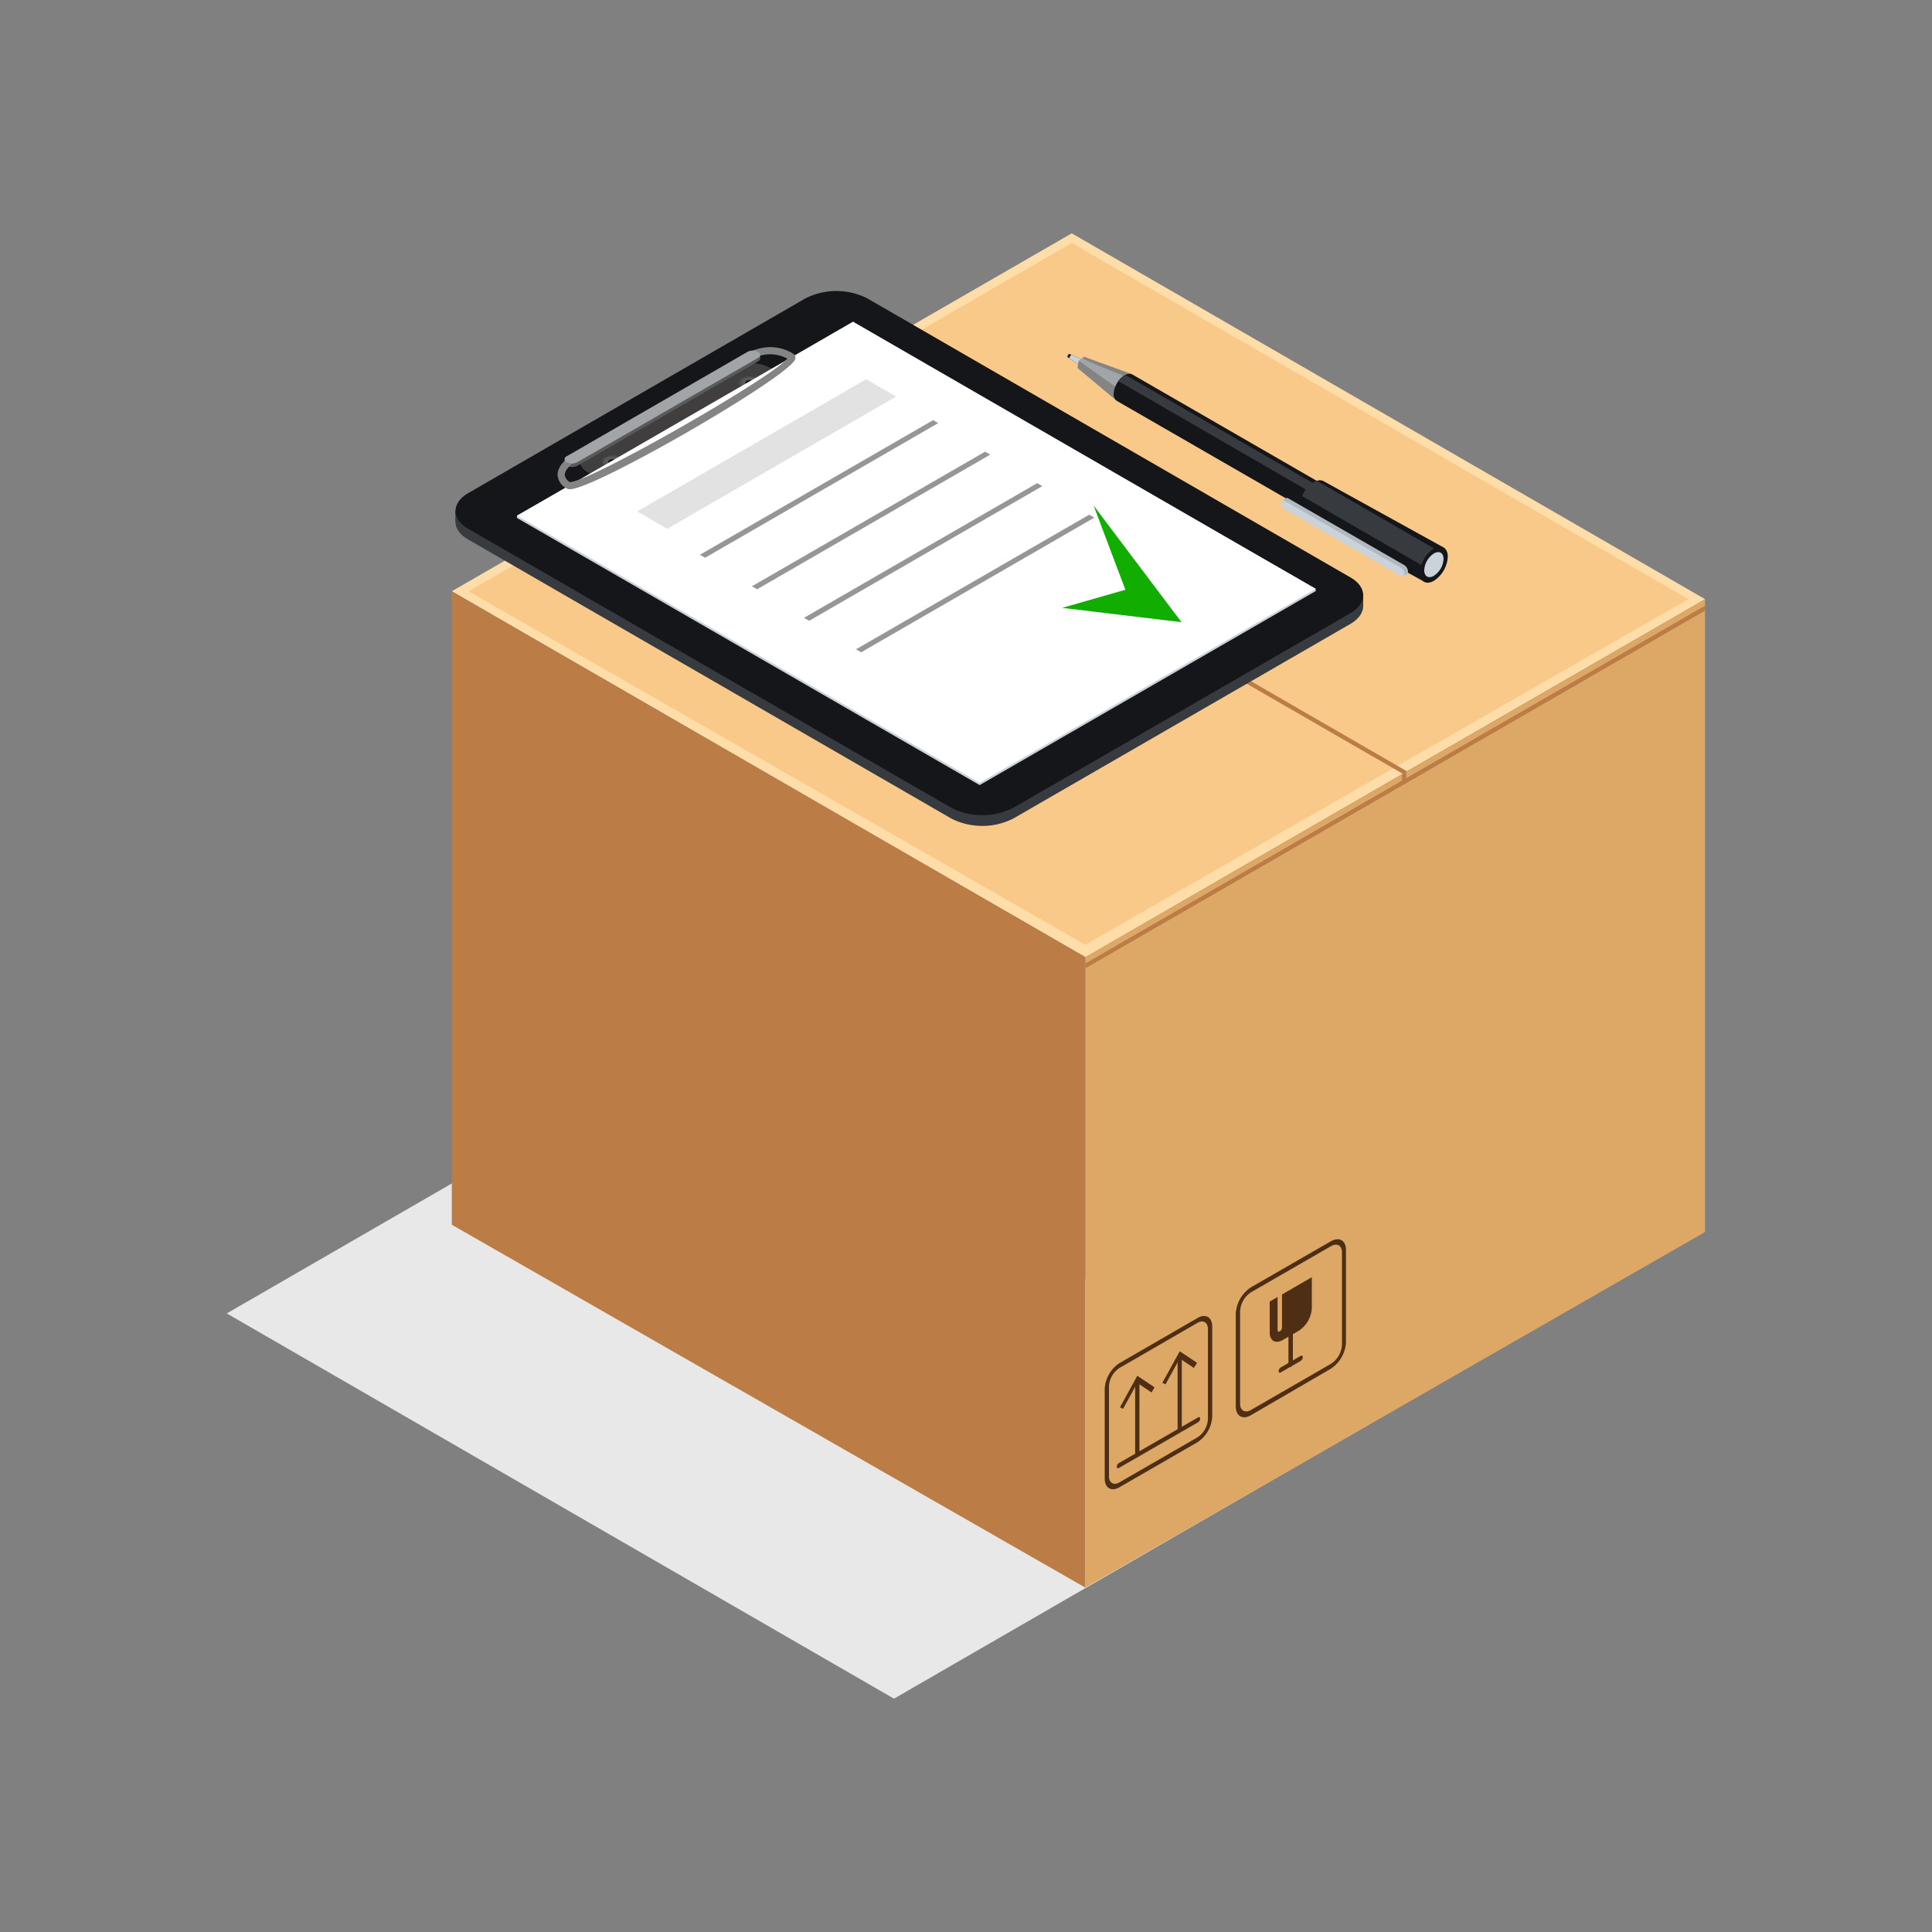 <svg xmlns="http://www.w3.org/2000/svg" viewBox="0 0 400 400"><rect x="0" y="0" width="400" height="400" fill="#808080" stroke="none"/><title>pickup</title><g style="isolation:isolate"><g id="Layer_1" data-name="Layer 1"><rect width="400" height="400" style="fill:#fff;opacity:0"/><g style="mix-blend-mode:multiply"><polygon points="46.95 271.93 185.09 351.69 280.16 296.79 142.02 217.03 46.95 271.93" style="fill:#e8e8e8"/></g><path d="M221.89,48.31l-53,30.57L160.15,84l-.88.52-8.06,4.67L93.54,122.41l52.07,30.08,22.67,13.11,56.44,32.58L282,165.08l8.43-4.87.87-.53,8.48-4.89L353,124.07l.05,0Z" style="fill:#ffdda8"/><polygon points="224.71 198.15 224.71 328.7 168.4 296.45 145.59 283.39 93.54 253.57 93.54 122.43 224.71 198.15" style="fill:#bc7c46"/><path d="M299.79,154.8l-8.62,5-.88.5L282,165.1l-57.29,33.06V328.69L282,295.83l17.79-10.23L353,255.08v-131Z" style="fill:#dda866"/><polygon points="235.91 300.96 235.02 301.48 235.02 286.19 235.91 285.69 235.91 300.96" style="fill:#4f2e16"/><polygon points="239.04 287.23 238.42 288.29 235.46 286.33 232.52 291.69 231.88 291.37 235.46 284.84 239.04 287.23" style="fill:#4f2e16"/><polygon points="244.68 295.89 243.81 296.41 243.81 281.13 244.68 280.62 244.68 295.89" style="fill:#4f2e16"/><polygon points="247.84 282.16 247.17 283.22 244.25 281.26 241.3 286.62 240.65 286.3 244.25 279.77 247.84 282.16" style="fill:#4f2e16"/><path d="M248.06,294.46l-16.41,9.47c-.23.13-.43,0-.43-.26a.94.94,0,0,1,.43-.75l16.41-9.47c.23-.15.43,0,.43.25A1,1,0,0,1,248.06,294.46Z" style="fill:#4f2e16"/><path d="M247.92,298.6l-16.12,9.3c-1.7,1-3.08.19-3.08-1.77v-18.6a6.79,6.79,0,0,1,3.08-5.33l16.12-9.31c1.69-1,3.06-.18,3.06,1.78v18.61A6.79,6.79,0,0,1,247.92,298.6ZM231.8,283.21a4.86,4.86,0,0,0-2.2,3.81v18.6c0,1.4,1,2,2.2,1.27l16.12-9.3a4.82,4.82,0,0,0,2.17-3.81l0-18.6c0-1.39-1-2-2.19-1.28Z" style="fill:#4f2e16"/><path d="M275.53,283.38,259,293c-1.74,1-3.15.18-3.15-1.82V272a7,7,0,0,1,3.15-5.48L275.53,257c1.74-1,3.14-.19,3.14,1.81v19.15A7,7,0,0,1,275.53,283.38ZM259,267.56a5,5,0,0,0-2.25,3.92v19.13c0,1.44,1,2,2.25,1.31l16.58-9.57a5,5,0,0,0,2.26-3.92V259.3c0-1.43-1-2-2.26-1.3Z" style="fill:#4f2e16"/><path d="M267.24,283c-.27.13-.48,0-.48-.28V269a1,1,0,0,1,.48-.79c.24-.14.44,0,.44.26v13.72A1,1,0,0,1,267.24,283Z" style="fill:#4f2e16"/><path d="M269.27,281.77l-4.09,2.37c-.25.15-.46,0-.46-.26a1,1,0,0,1,.46-.78l4.09-2.37c.26-.15.46,0,.46.26A1,1,0,0,1,269.27,281.77Z" style="fill:#4f2e16"/><path d="M271.6,264.43v6.41a6,6,0,0,1-2.71,4.69l-3.31,1.9c-1.49.87-2.7.17-2.7-1.56v-6.4l1.63-.94v6.84c0,.29.21.42.45.27a1,1,0,0,0,.47-.78V268Z" style="fill:#4f2e16"/><path d="M221.89,50.3,97,122.43l127.69,73.18,124.88-71.56Z" style="fill:#f9c98a"/><polygon points="353.02 125.39 353.02 126.42 224.72 200.48 224.72 199.47 353.02 125.39" style="fill:#bc7c46"/><polygon points="291.32 159.7 290.45 160.22 159.27 84.49 160.14 83.96 291.32 159.7" style="fill:#bc7c46"/><polygon points="291.16 159.82 291.16 161.92 290.28 161.92 290.28 160.31 291.16 159.82" style="fill:#bc7c46"/><rect x="281.22" y="122.92" width="1.02" height="2.56" style="fill:#373a3f"/><rect x="94.27" y="105.72" width="1.83" height="2.28" style="fill:#373a3f"/><path d="M279.58,121.77c3.53,2,3.54,5.36,0,7.41l-69.79,40.29a14.21,14.21,0,0,1-12.83,0l-100-57.76c-3.54-2-3.54-5.36,0-7.4L166.71,64a14.13,14.13,0,0,1,12.82,0Z" style="fill:#373a3f"/><path d="M279.58,119.54c3.53,2,3.54,5.37,0,7.42l-69.79,40.29a14.21,14.21,0,0,1-12.83,0l-100-57.76c-3.54-2-3.54-5.36,0-7.41l69.79-40.3a14.19,14.19,0,0,1,12.82,0Z" style="fill:#14161a"/><path d="M159.39,76.13c2.24,1.29,2.24,3.4,0,4.7l-29.51,17a9,9,0,0,1-8.13,0h0c-2.25-1.3-2.25-3.4,0-4.7l29.5-17a9,9,0,0,1,8.14,0Z" style="fill:#403e3f"/><path d="M156.9,78.29a1,1,0,0,1,0,1.89,3.64,3.64,0,0,1-3.25,0,1,1,0,0,1,0-1.89A3.64,3.64,0,0,1,156.9,78.29Z" style="fill:#4c4c4c"/><path d="M156.59,78.47c.73.43.73,1.11,0,1.52A2.84,2.84,0,0,1,154,80c-.73-.41-.73-1.09,0-1.52A3,3,0,0,1,156.59,78.47Z" style="fill:#5b5a5b"/><path d="M156,78.84a.42.42,0,0,1,0,.8,1.55,1.55,0,0,1-1.39,0,.42.42,0,0,1,0-.8A1.49,1.49,0,0,1,156,78.84Z" style="fill:#14161a"/><path d="M128.54,94.67a1,1,0,0,1,0,1.88,3.66,3.66,0,0,1-3.26,0,1,1,0,0,1,0-1.88A3.6,3.6,0,0,1,128.54,94.67Z" style="fill:#4c4c4c"/><path d="M128.23,94.85a.81.81,0,0,1,0,1.53,3,3,0,0,1-2.63,0,.81.81,0,0,1,0-1.53A3,3,0,0,1,128.23,94.85Z" style="fill:#5b5a5b"/><path d="M127.61,95.21a.43.43,0,0,1,0,.81,1.57,1.57,0,0,1-1.4,0,.43.43,0,0,1,0-.81A1.57,1.57,0,0,1,127.61,95.21Z" style="fill:#14161a"/><path d="M156.93,73.59c.6.35.6.91,0,1.25l-37.4,21.6a2.44,2.44,0,0,1-2.17,0h0c-.6-.35-.6-.91,0-1.25l37.4-21.6a2.37,2.37,0,0,1,2.17,0Z" style="fill:#5b5a5b"/><rect x="156.92" y="73.42" width="0.46" height="0.8" style="fill:#5b5a5b"/><rect x="116.91" y="95.04" width="0.48" height="0.68" style="fill:#5b5a5b"/><polygon points="272.4 122.38 202.83 162.55 107.03 107.24 107.03 106.77 176.61 67.07 272.4 121.91 272.4 122.38" style="fill:#cad2da"/><polygon points="272.4 121.91 202.83 162.07 107.03 106.77 176.61 66.6 272.4 121.91" style="fill:#fff"/><polygon points="194.25 87.6 145.98 115.48 144.9 114.86 193.19 86.99 194.25 87.6" style="fill:#969696"/><polygon points="205.02 94.13 156.75 122 155.68 121.38 203.96 93.51 205.02 94.13" style="fill:#969696"/><polygon points="215.8 100.65 167.53 128.53 166.46 127.91 214.74 100.03 215.8 100.65" style="fill:#969696"/><polygon points="226.57 107.17 178.3 135.05 177.23 134.43 225.51 106.56 226.57 107.17" style="fill:#969696"/><polygon points="185.54 82.1 138.14 109.48 131.92 105.89 179.34 78.52 185.54 82.1" style="fill:#e2e2e2"/><path d="M118,101.29a1.54,1.54,0,0,1-.7-.16,3.48,3.48,0,0,1-1.86-2.72c-.06-1.74,1.45-3.47,4.61-5.3L154.45,73.3a9.78,9.78,0,0,1,5-1.43,9,9,0,0,1,4.81,1.38,1,1,0,0,1,.39,1.08C163.68,77.85,123.17,101.29,118,101.29Zm0-1.48h0c4.06,0,41.65-21.48,45-25.57a7.71,7.71,0,0,0-3.57-.89,8.31,8.31,0,0,0-4.23,1.23L120.81,94.4c-3.41,2-3.9,3.32-3.88,3.95A2,2,0,0,0,118,99.81Z" style="fill:#848484"/><path d="M156.93,72.85a.66.66,0,0,1,0,1.25l-37.4,21.59a2.37,2.37,0,0,1-2.17,0h0a.65.65,0,0,1,0-1.24l37.4-21.6a2.37,2.37,0,0,1,2.17,0Z" style="fill:#a1a5a8"/><polygon points="219.91 125.85 244.62 128.82 226.42 104.67 233 122.1 219.91 125.85" style="fill:#11ad00"/><polygon points="224.38 74.57 221.36 73.26 221.08 73.51 220.99 73.93 223.79 75.85 224.38 74.57" style="fill:#23201d"/><polygon points="224.38 74.57 221.78 73.44 221.33 74.16 223.79 75.85 224.38 74.57" style="fill:#cad2da"/><polygon points="233.69 80.76 231.08 82.89 223.08 76.18 223.32 74.76 224.43 73.86 234.23 77.42 233.69 80.76" style="fill:#848484"/><path d="M233.22,81.46l1.39-2.84c-.46-.27-7.75-3-10.56-4.45l-.63.52C225.23,76,231.68,80.74,233.22,81.46Z" style="fill:#a1a5a8"/><path d="M290,109.58l-3.17,5.47L231.23,83a1.61,1.61,0,0,1-.66-1.46,4.93,4.93,0,0,1,1-2.67,4.49,4.49,0,0,1,1.28-1.19.42.42,0,0,1,.2-.08,1.49,1.49,0,0,1,1.38-.08Z" style="fill:#14161a"/><path d="M290.59,111c0-1.41-1-2-2.23-1.29a5,5,0,0,0-2.23,3.87c0,1.42,1,2,2.23,1.28A4.93,4.93,0,0,0,290.59,111Z" style="fill:#14161a"/><path d="M298.91,113.36l-.58,1-2.15,3.7-1.36,2.35-24.89-13.75a3.43,3.43,0,0,1-.83-1.88,5.36,5.36,0,0,1,.47-2.09A6.1,6.1,0,0,1,272,99.82a3,3,0,0,1,.65-.27,1.66,1.66,0,0,1,1.39.07Z" style="fill:#14161a"/><path d="M298.33,114.38l-2.15,3.7-26.61-15.37A6.1,6.1,0,0,1,272,99.82a3,3,0,0,1,.65-.27Z" style="fill:#373a3f"/><path d="M281.74,105.72,280.15,107l-48.63-28.1a4.49,4.49,0,0,1,1.28-1.19.42.42,0,0,1,.2-.08Z" style="fill:#373a3f"/><path d="M299.75,115.24c0-1.84-1.29-2.58-2.88-1.67a6.42,6.42,0,0,0-2.89,5c0,1.85,1.29,2.59,2.89,1.68A6.35,6.35,0,0,0,299.75,115.24Z" style="fill:#14161a"/><path d="M298.87,115.74c0-1.28-.89-1.8-2-1.15a4.41,4.41,0,0,0-2,3.47c0,1.27.89,1.8,2,1.15A4.4,4.4,0,0,0,298.87,115.74Z" style="fill:#cad2da"/><path d="M291.52,118.33c0,.47-.33.67-.75.43l-24-13.83a1.66,1.66,0,0,1-.75-1.31h0c0-.48.33-.67.75-.42l24,13.82a1.68,1.68,0,0,1,.75,1.31Z" style="fill:#b0b9c1"/><polygon points="290.59 119.28 291.35 118.76 290.97 117.58 289.95 118.29 290.59 119.28" style="fill:#b0b9c1"/><path d="M265.45,103.72l.77-.53s.78.44.69.53-1,.82-1,.82Z" style="fill:#b0b9c1"/><path d="M290.77,118.83c0,.49-.34.68-.76.44l-24-13.83a1.67,1.67,0,0,1-.75-1.3h0c0-.48.34-.68.75-.43l24,13.83a1.65,1.65,0,0,1,.76,1.29Z" style="fill:#cad2da"/></g></g></svg>